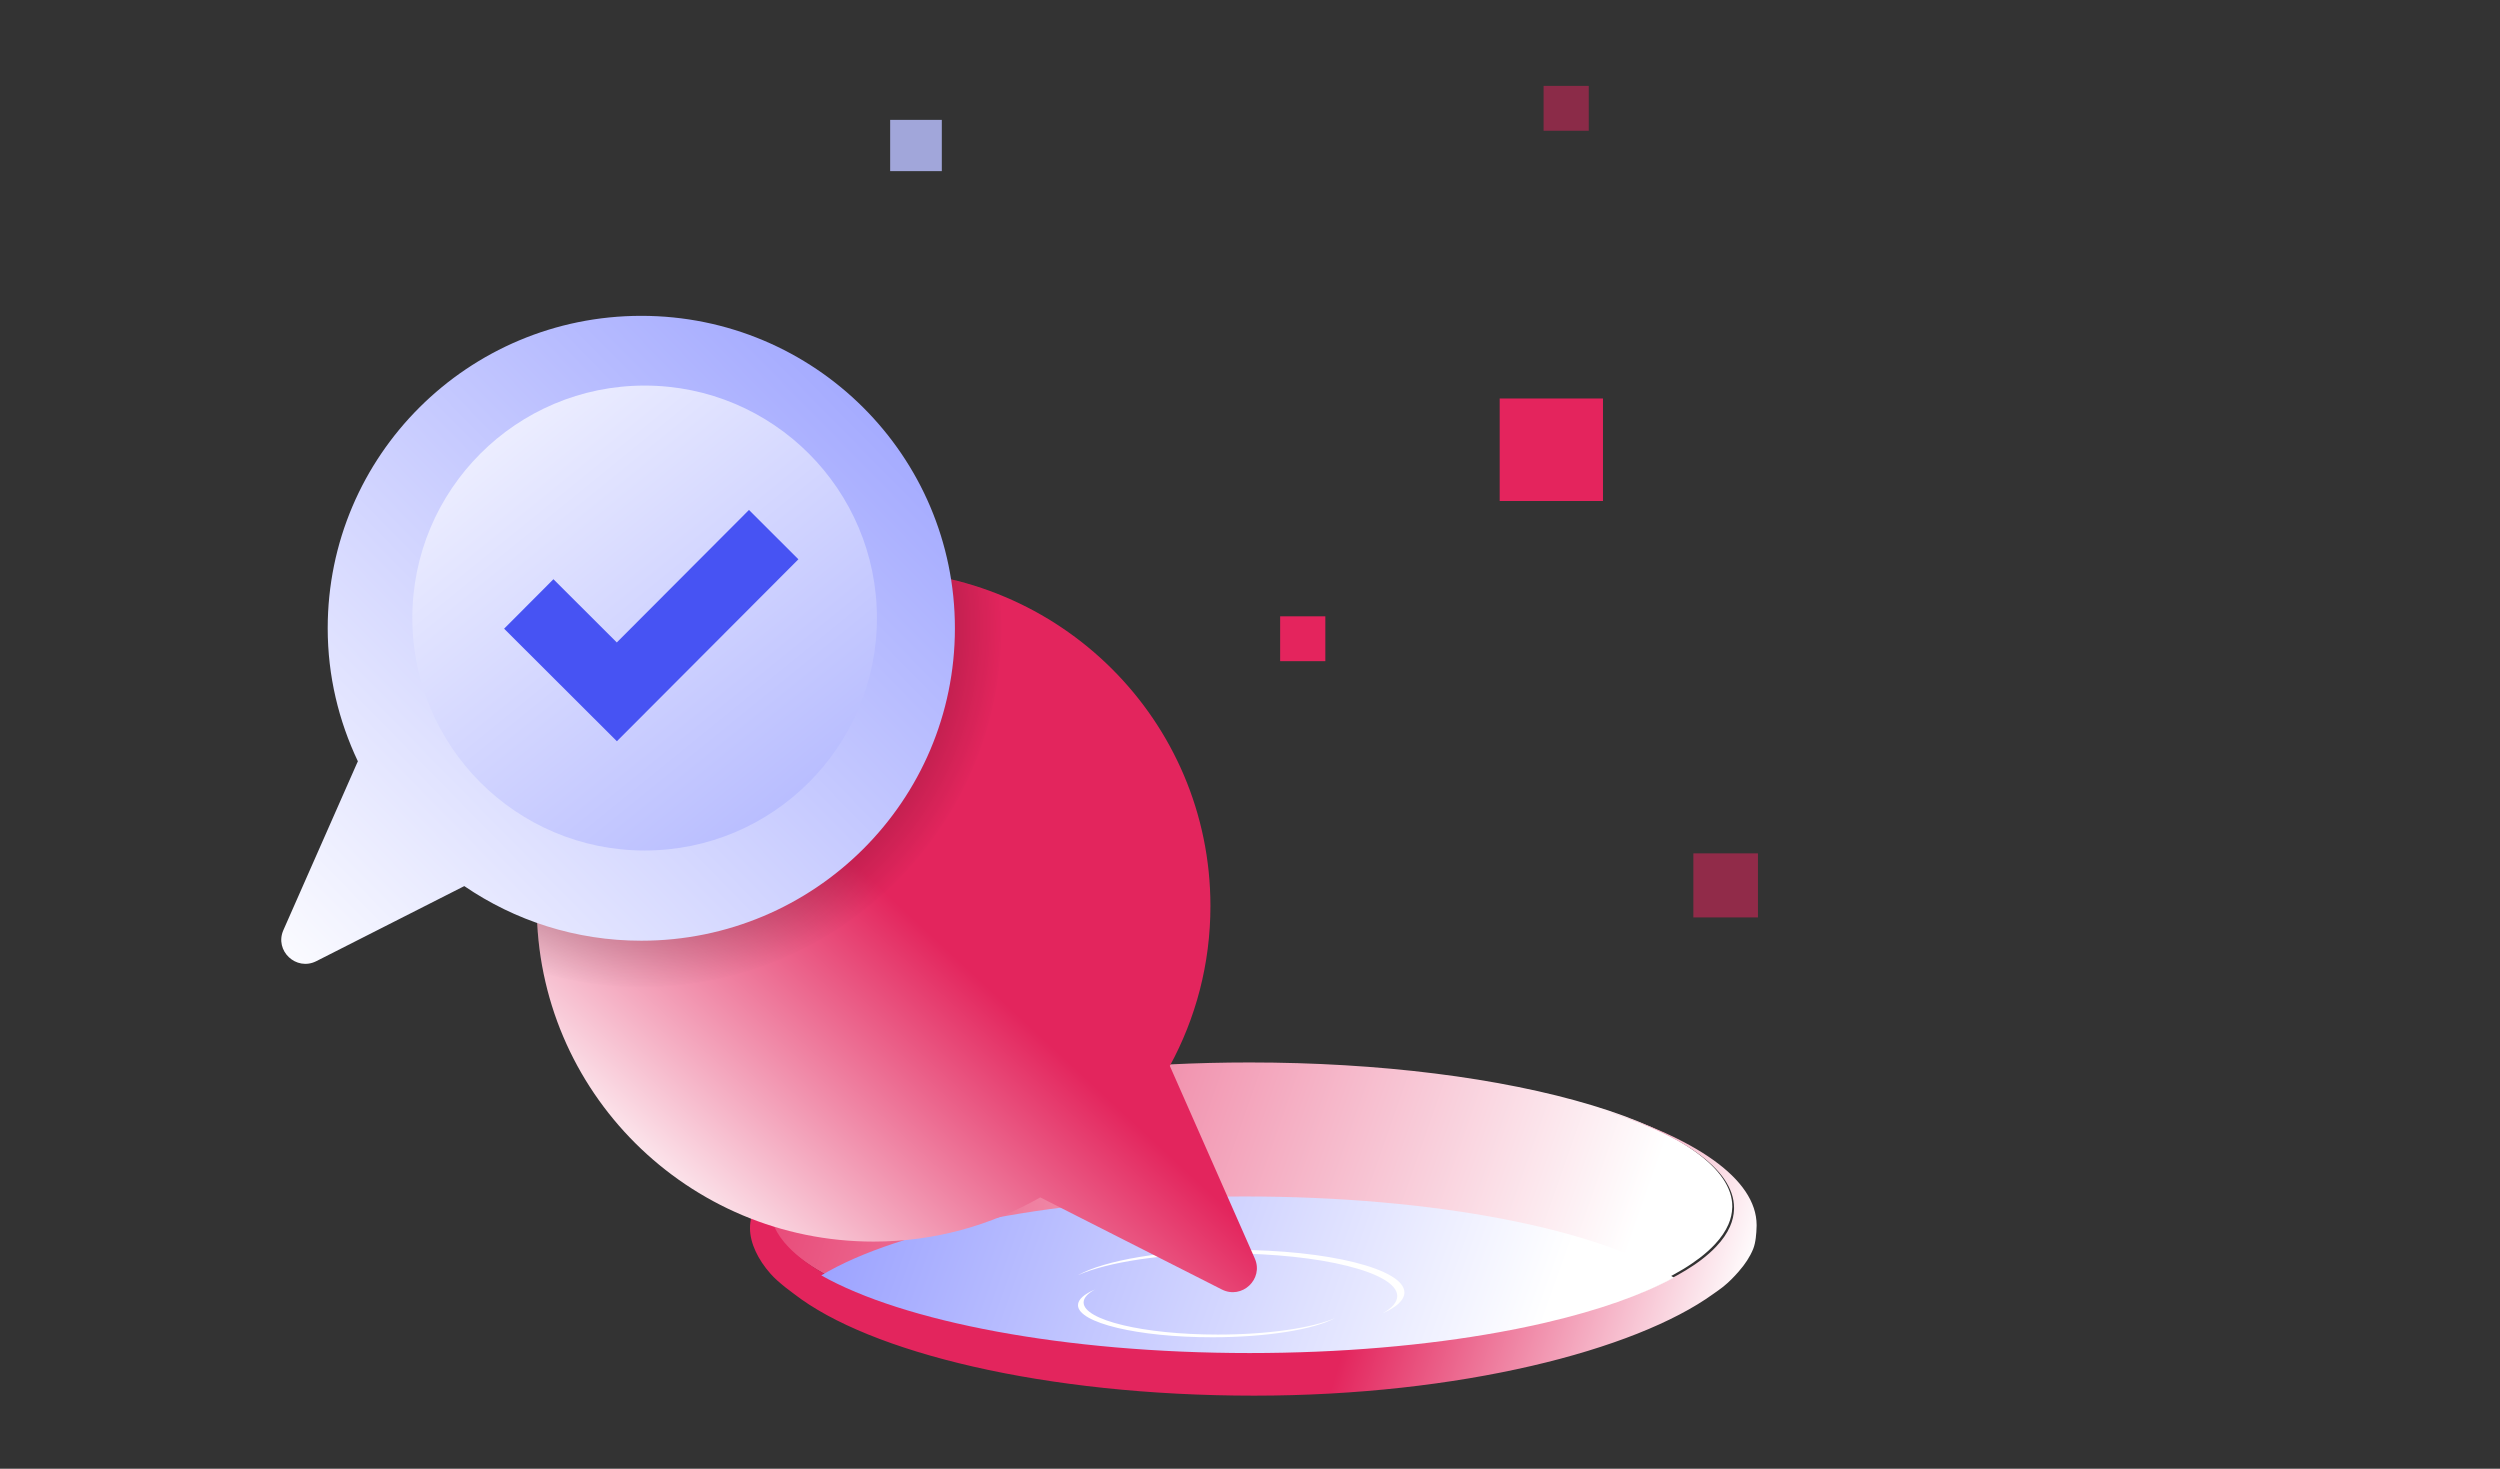 <svg xmlns="http://www.w3.org/2000/svg" width="320" height="188" viewBox="0 0 320 188">
    <rect x="0" y="0" width="320" height="188" fill="#333333" stroke="none"/>
    <defs>
        <linearGradient id="t4xm2hyyta" x1="9.231%" x2="117.032%" y1="51.307%" y2="40.008%">
            <stop offset="0%" stop-color="#FFF"/>
            <stop offset="100%" stop-color="#E3255D"/>
        </linearGradient>
        <linearGradient id="2o25qlef6b" x1="0%" x2="37.991%" y1="52.121%" y2="48.77%">
            <stop offset="0%" stop-color="#FFF"/>
            <stop offset="100%" stop-color="#E3255D"/>
        </linearGradient>
        <linearGradient id="9l6oormytc" x1="116.008%" x2="13.207%" y1="44.929%" y2="51.686%">
            <stop offset="0%" stop-color="#8A92FF"/>
            <stop offset="100%" stop-color="#FFF"/>
            <stop offset="100%" stop-color="#FFF"/>
        </linearGradient>
        <linearGradient id="qvld53khfd" x1=".225%" x2="38.045%" y1="75.896%" y2="34.978%">
            <stop offset="0%" stop-color="#FFF"/>
            <stop offset="100%" stop-color="#E3255D"/>
        </linearGradient>
        <linearGradient id="e523x2e8mf" x1="119.235%" x2="0%" y1="-6.992%" y2="105.417%">
            <stop offset="0%" stop-color="#8A92FF"/>
            <stop offset="100%" stop-color="#FFF"/>
            <stop offset="100%" stop-color="#FFF"/>
        </linearGradient>
        <linearGradient id="by7xntc5dg" x1="136.16%" x2="-9.194%" y1="163.47%" y2="-15.241%">
            <stop offset="0%" stop-color="#8A92FF"/>
            <stop offset="100%" stop-color="#FFF"/>
            <stop offset="100%" stop-color="#FFF"/>
        </linearGradient>
        <radialGradient id="sm7c46bahe" cx="22.565%" cy="13.483%" r="87.061%" fx="22.565%" fy="13.483%" gradientTransform="translate(0.226,0.135),scale(0.897,1),translate(-0.226,-0.135)">
            <stop offset="0%"/>
            <stop offset="100%" stop-opacity="0"/>
        </radialGradient>
    </defs>
    <g fill="none" fill-rule="evenodd">
        <g>
            <g>
                <g>
                    <path d="M0 0H320V188H0z" transform="translate(-560, -220) translate(370, 201) translate(190, 19)"/>
                    <g>
                        <path fill="url(#t4xm2hyyta)" d="M63.96 0C47.398 0 31.833 1.948 20.13 5.484 8.728 8.93 2.187 13.644 2.187 18.419c0 .047 0 .097.004.144.021.739.187 1.462.493 2.17.366.848.94 1.695 1.706 2.518.547.591 1.201 1.181 1.947 1.754.314.24.64.476.969.698.758.52 1.605 1.032 2.518 1.526 10.926 5.927 31.67 9.609 54.137 9.609 22.92 0 43.865-3.791 54.659-9.894.968-.548 1.85-1.113 2.618-1.678.116-.086.233-.172.346-.26.736-.566 1.383-1.148 1.92-1.729 1.48-1.582 2.23-3.217 2.23-4.858 0-4.784-6.56-9.504-17.997-12.95-1.928-.582-4.003-1.13-6.17-1.631C90.698 1.328 77.694 0 63.96 0" transform="translate(-560, -220) translate(370, 201) translate(190, 19) translate(96, 135.995) translate(63.96, 18.419) scale(-1, 1) translate(-63.96, -18.419)"/>
                        <path fill="url(#2o25qlef6b)" d="M20.635 5.773C9.663 9.077 2.89 13.612 2.89 18.616c0 .056 0 .114.004.17.022.753.197 1.495.518 2.223.383.872.974 1.726 1.76 2.553.56.596 1.222 1.18 1.976 1.749.31.234.636.466.98.693 9.574 6.428 31.246 10.913 56.449 10.913 25.772 0 47.851-4.691 57.078-11.346.118-.086.236-.172.35-.258.742-.561 1.395-1.136 1.95-1.725 1.505-1.58 2.309-3.249 2.309-4.972 0-2.97-2.767-5.794-6.999-8.274 5.71 3.063 9.583 7.054 9.583 10.876 0 1.931-1.053 4.047-2.62 5.817-.58.66-1.182 1.159-1.957 1.787-.118.097-.962.726-1.086.822-9.62 7.459-31.994 13.005-58.866 13.005-26.278 0-48.766-5.801-58.749-13.005-.357-.255-.958-.665-1.28-.928-.787-.637-1.407-1.284-1.991-1.952-.818-.927-1.453-1.902-1.852-2.879-.336-.816-.42-2.025-.442-2.87C0 20.954 0 20.89 0 20.827 0 14.876 7.946 9.52 20.635 5.773" transform="translate(-560, -220) translate(370, 201) translate(190, 19) translate(96, 135.995) translate(64.424, 24.211) scale(-1, 1) translate(-64.424, -24.211)"/>
                        <path fill="url(#9l6oormytc)" d="M118.266 27.255c-10.457 5.912-31.09 9.94-54.835 9.94-11.684 0-22.614-.976-31.947-2.67-1.449-.264-2.858-.542-4.228-.84-.462-.1-.917-.202-1.37-.306-.147-.034-.295-.067-.442-.103-6.638-1.553-12.209-3.504-16.32-5.733 9.641-6.22 30.61-10.39 54.95-10.39 23.7 0 44.223 4.111 54.192 10.102" transform="translate(-560, -220) translate(370, 201) translate(190, 19) translate(96, 135.995) translate(63.695, 27.174) scale(-1, 1) translate(-63.695, -27.174)"/>
                        <path fill="#FFF" d="M42.897 29.899c0-3.014 9.774-5.457 21.83-5.457 8.175 0 15.299 1.124 19.04 2.786-3.398-1.91-11.055-3.242-19.957-3.242-12.056 0-21.83 2.443-21.83 5.457 0 .97 1.015 1.88 2.79 2.67-1.203-.677-1.873-1.426-1.873-2.214" transform="translate(-560, -220) translate(370, 201) translate(190, 19) translate(96, 135.995) translate(62.873, 28.049) scale(-1, 1) translate(-62.873, -28.049)"/>
                        <path fill="#FFF" d="M74.146 30.72c0 2.27-7.692 4.111-17.18 4.111-6.435 0-12.042-.846-14.986-2.1 2.674 1.44 8.7 2.444 15.707 2.444 9.489 0 17.18-1.84 17.18-4.112 0-.73-.797-1.417-2.195-2.012.947.51 1.474 1.074 1.474 1.668" transform="translate(-560, -220) translate(370, 201) translate(190, 19) translate(96, 135.995) translate(58.424, 32.113) scale(-1, 1) translate(-58.424, -32.113)"/>
                    </g>
                    <g>
                        <path fill="#E4245D" d="M98.235 111.075L106.435 111.075 106.435 102.81 98.235 102.81z" opacity=".53" transform="translate(-560, -220) translate(370, 201) translate(190, 19) translate(169.478, 64.213) scale(-1, 1) rotate(-270) translate(-169.478, -64.213) translate(116.261, 8.676)"/>
                        <path fill="#E4245D" d="M67.893 55.703L73.633 55.703 73.633 49.918 67.893 49.918z" transform="translate(-560, -220) translate(370, 201) translate(190, 19) translate(169.478, 64.213) scale(-1, 1) rotate(-270) translate(-169.478, -64.213) translate(116.261, 8.676)"/>
                        <path fill="#E4245D" d="M0 89.422L5.74 89.422 5.74 83.637 0 83.637z" opacity=".498" transform="translate(-560, -220) translate(370, 201) translate(190, 19) translate(169.478, 64.213) scale(-1, 1) rotate(-270) translate(-169.478, -64.213) translate(116.261, 8.676)"/>
                        <path fill="#E4245D" d="M40.011 91.24L53.132 91.24 53.132 78.017 40.011 78.017z" transform="translate(-560, -220) translate(370, 201) translate(190, 19) translate(169.478, 64.213) scale(-1, 1) rotate(-270) translate(-169.478, -64.213) translate(116.261, 8.676)"/>
                        <path fill="#B8BDFC" d="M4.348 6.612L10.908 6.612 10.908 0 4.348 0z" opacity=".828" transform="translate(-560, -220) translate(370, 201) translate(190, 19) translate(169.478, 64.213) scale(-1, 1) rotate(-270) translate(-169.478, -64.213) translate(116.261, 8.676)"/>
                    </g>
                    <g fill-rule="nonzero">
                        <path fill="url(#qvld53khfd)" d="M124.612 120.657l-10.874-24.648c3.315-6.085 5.197-13.058 5.197-20.467 0-23.723-19.303-42.955-43.114-42.955-23.812 0-43.115 19.232-43.115 42.955s19.303 42.955 43.115 42.955c7.77 0 15.04-2.077 21.334-5.658l23.237 11.787c2.581 1.31 5.385-1.33 4.22-3.97z" transform="translate(-560, -220) translate(370, 201) translate(190, 19) translate(36, 40.427)"/>
                        <path fill="url(#sm7c46bahe)" d="M32.706 75.542c0 2.947.3 5.827.868 8.609 3.985 1.12 8.168 1.76 12.512 1.76 25.453 0 46.089-20.56 46.089-45.918 0-1.44-.087-2.859-.217-4.266-4.987-2.009-10.425-3.14-16.137-3.14-23.812 0-43.115 19.232-43.115 42.955z" transform="translate(-560, -220) translate(370, 201) translate(190, 19) translate(36, 40.427)"/>
                        <path fill="url(#e523x2e8mf)" d="M46.086 0c-22.17 0-40.14 17.905-40.14 39.993 0 6.1 1.409 11.855 3.862 17.028-.04.089-.087.16-.12.26L.273 78.63C-.894 81.27 1.91 83.91 4.492 82.6l18.937-9.607c6.45 4.405 14.246 6.992 22.657 6.992 22.17 0 40.142-17.905 40.142-39.993S68.256 0 46.086 0z" transform="translate(-560, -220) translate(370, 201) translate(190, 19) translate(36, 40.427)"/>
                        <g>
                            <path fill="url(#by7xntc5dg)" d="M59.468 29.755c0 16.434-13.312 29.756-29.734 29.756C13.312 59.51 0 46.189 0 29.755S13.312 0 29.734 0c16.422 0 29.734 13.321 29.734 29.755" transform="translate(-560, -220) translate(370, 201) translate(190, 19) translate(36, 40.427) translate(16.778, 8.927)"/>
                            <path fill="#4753F3" d="M43.091 15.919L26.172 32.88 18.061 24.786 11.748 31.118 26.184 45.526 49.415 22.236z" transform="translate(-560, -220) translate(370, 201) translate(190, 19) translate(36, 40.427) translate(16.778, 8.927)"/>
                        </g>
                    </g>
                </g>
            </g>
        </g>
    </g>
</svg>
